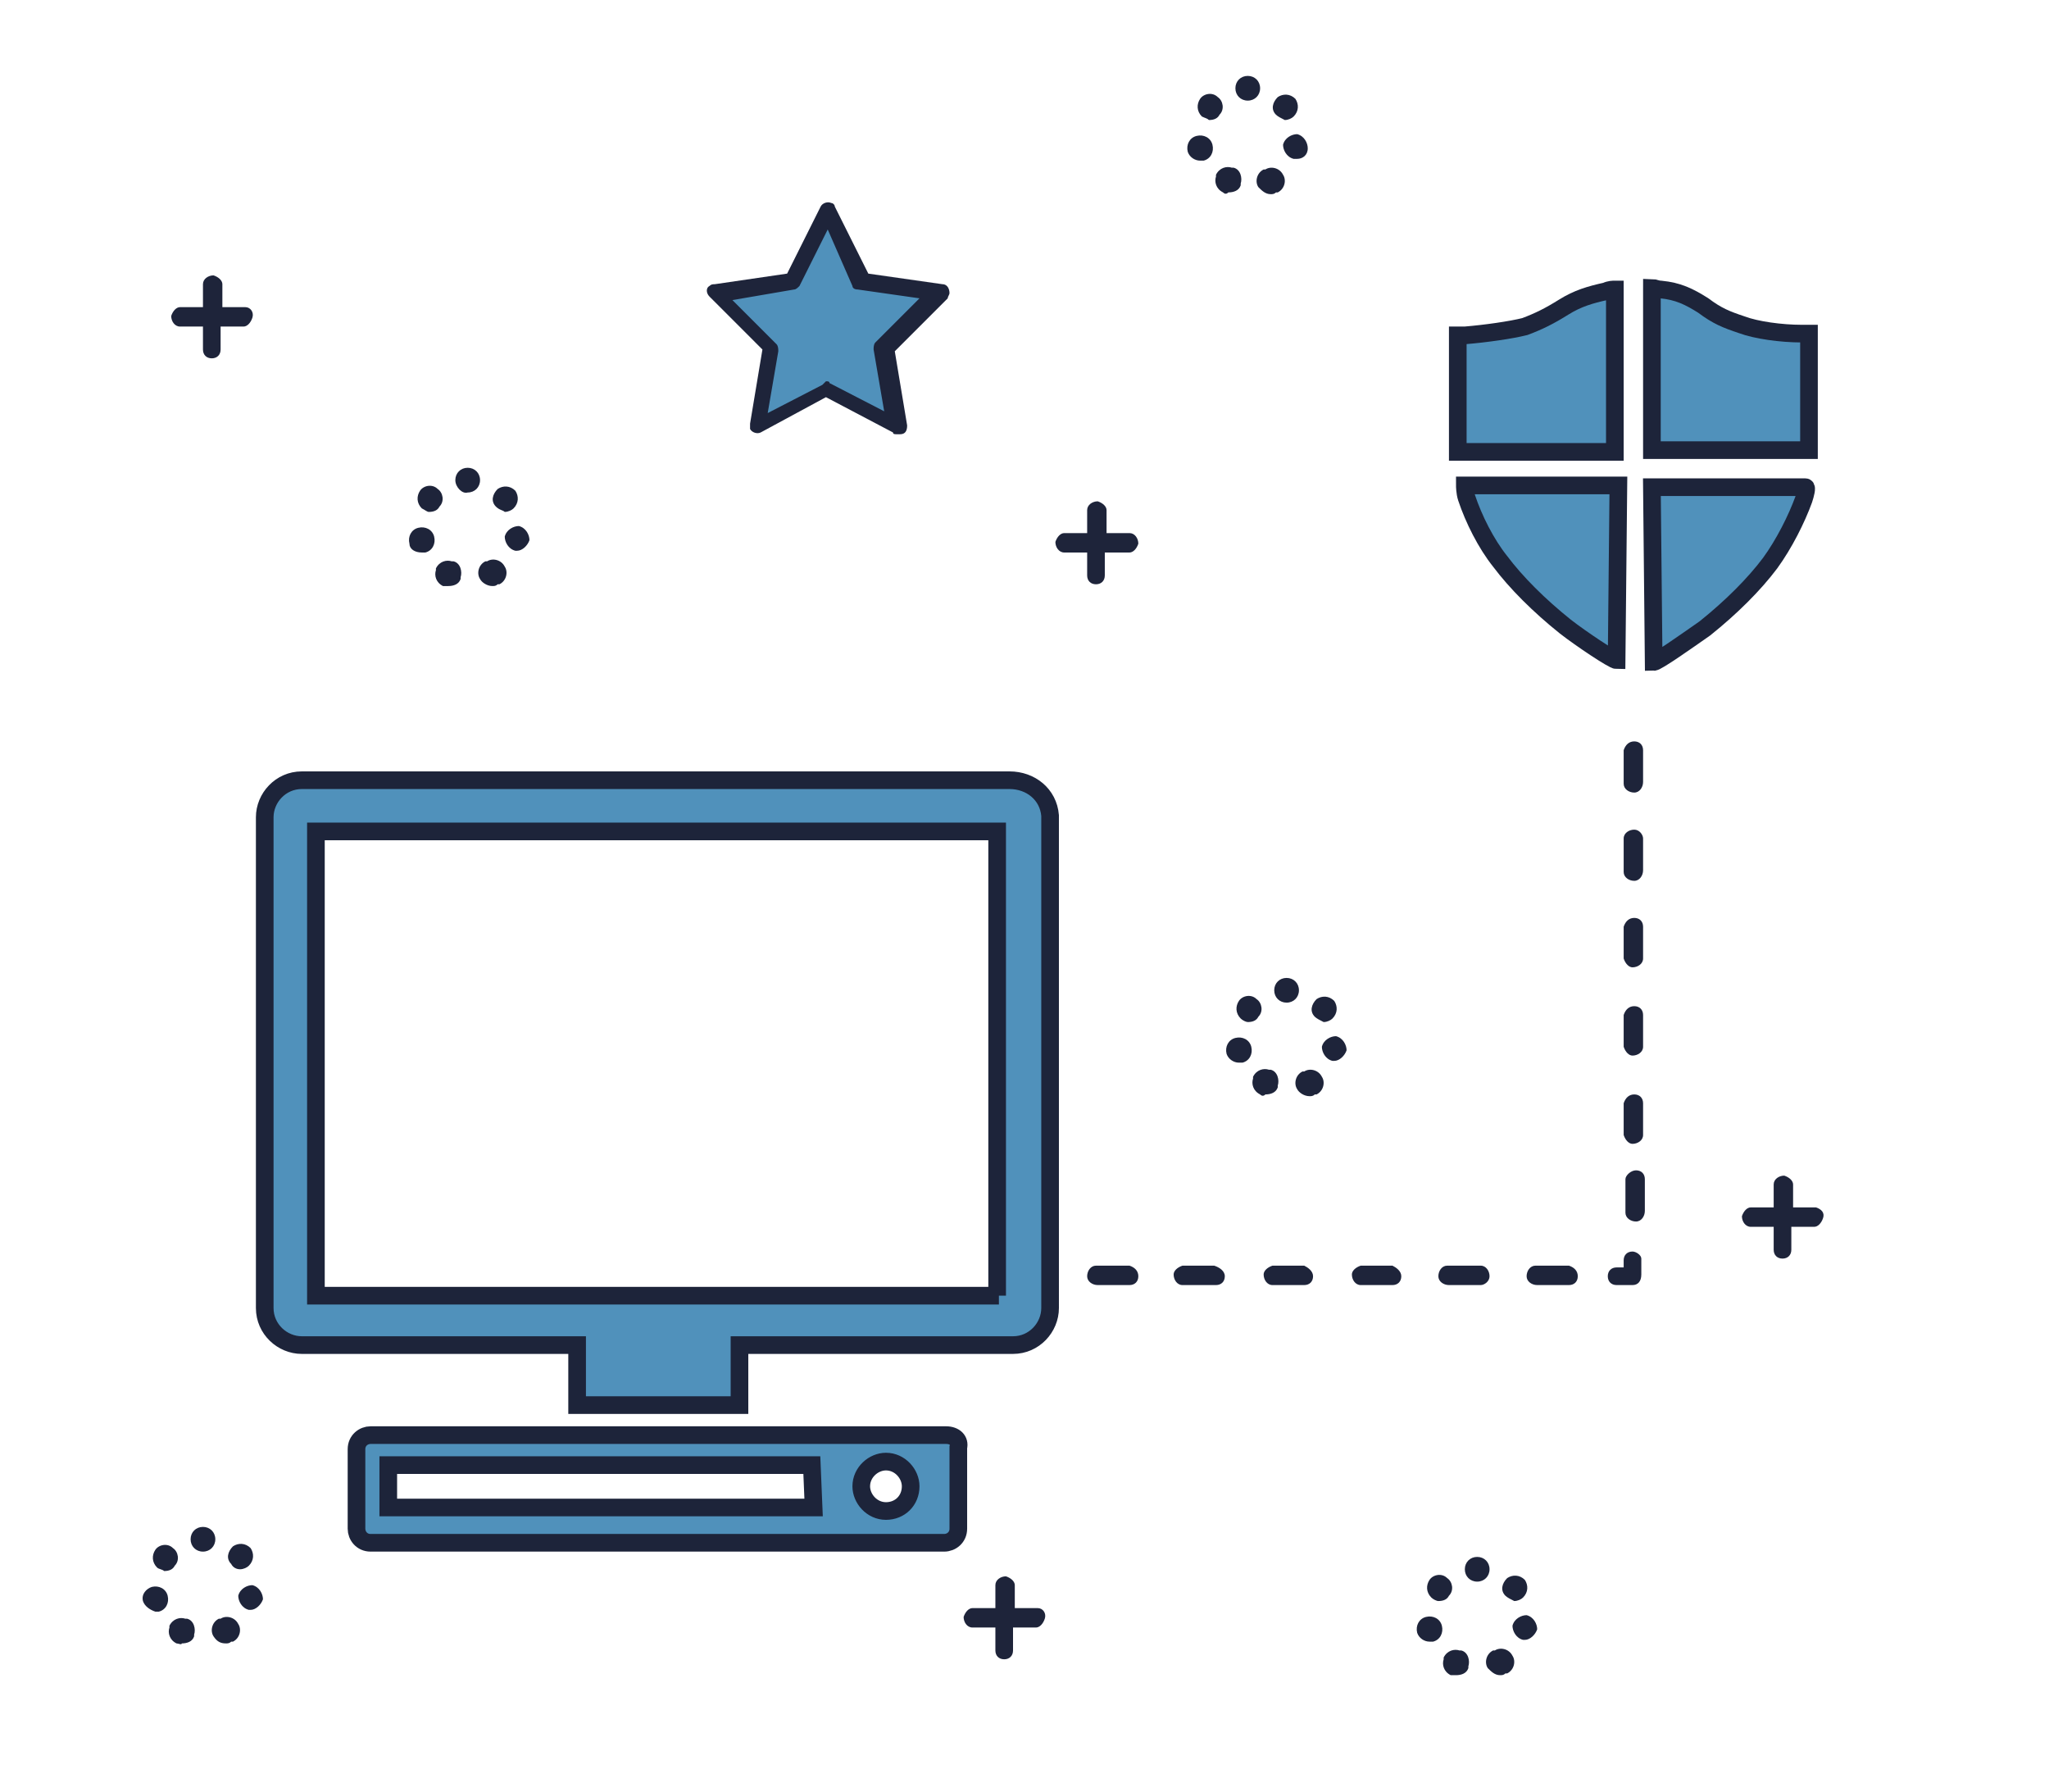 <?xml version="1.0" encoding="utf-8"?>
<!-- Generator: Adobe Illustrator 26.0.3, SVG Export Plug-In . SVG Version: 6.00 Build 0)  -->
<svg version="1.1" id="Layer_1" xmlns="http://www.w3.org/2000/svg" xmlns:xlink="http://www.w3.org/1999/xlink" x="0px" y="0px"
	 viewBox="0 0 116.1 101.5" style="enable-background:new 0 0 116.1 101.5;" xml:space="preserve">
<style type="text/css">
	.st0{fill:#5091BB;}
	.st1{fill:#1E243A;}
	.st2{fill:#5091BB;stroke:#1D243A;stroke-miterlimit:10;}
</style>
<g>
	<path class="st0" d="M48.8,16l-2-4l-2,4l-4.4,0.6l3.2,3.1l-0.8,4.4l3.9-2.1l4,2.1l-0.8-4.4l3.2-3.1L48.8,16z"/>
	<path class="st1" d="M50.8,24.6c-0.1,0-0.2,0-0.2-0.1l-3.8-2l-3.7,2c-0.2,0.1-0.5,0-0.6-0.2c0-0.1,0-0.2,0-0.3l0.7-4.2l-3-3
		c-0.2-0.2-0.2-0.5,0-0.6c0.1-0.1,0.2-0.1,0.3-0.1l4.1-0.6l1.9-3.8c0.1-0.2,0.4-0.3,0.6-0.2c0,0,0,0,0,0c0.1,0,0.2,0.1,0.2,0.2
		l1.9,3.8l4.2,0.6c0.3,0,0.4,0.3,0.4,0.5c0,0,0,0,0,0c0,0.1-0.1,0.2-0.1,0.3l-3,3l0.7,4.2c0,0.3-0.1,0.5-0.4,0.5c0,0,0,0,0,0
		L50.8,24.6z M46.8,21.6c0.1,0,0.2,0,0.2,0.1l3.1,1.6l-0.6-3.5c0-0.1,0-0.3,0.1-0.4l2.5-2.5l-3.5-0.5c-0.2,0-0.3-0.1-0.3-0.2
		L46.9,13l-1.6,3.2c-0.1,0.1-0.2,0.2-0.3,0.2L41.5,17l2.5,2.5c0.1,0.1,0.1,0.3,0.1,0.4l-0.6,3.5l3.1-1.6
		C46.7,21.7,46.8,21.6,46.8,21.6L46.8,21.6z"/>
</g>
<path class="st1" d="M71.4,62c-0.4-0.2-0.5-0.6-0.4-0.9c0,0,0,0,0-0.1c0.2-0.4,0.6-0.5,0.9-0.4c0,0,0,0,0.1,0
	c0.4,0.1,0.5,0.6,0.4,0.9c0,0,0,0,0,0.1c-0.1,0.3-0.4,0.4-0.7,0.4C71.6,62.1,71.5,62.1,71.4,62z M73.5,61.7c-0.2-0.3-0.1-0.8,0.3-1
	c0,0,0,0,0.1,0c0.3-0.2,0.8-0.1,1,0.3c0,0,0,0,0,0c0.2,0.3,0.1,0.8-0.3,1c0,0,0,0-0.1,0c-0.1,0.1-0.2,0.1-0.3,0.1
	C73.9,62.1,73.6,61.9,73.5,61.7L73.5,61.7z M69.5,59.7c-0.1-0.4,0.1-0.8,0.5-0.9c0,0,0,0,0,0c0.4-0.1,0.8,0.1,0.9,0.5
	c0.1,0.4-0.1,0.8-0.5,0.9c0,0,0,0,0,0c-0.1,0-0.1,0-0.2,0C69.9,60.2,69.6,60,69.5,59.7L69.5,59.7z M75.5,60.1
	c-0.4-0.1-0.6-0.5-0.6-0.8c0.1-0.4,0.5-0.6,0.8-0.6c0.4,0.1,0.6,0.5,0.6,0.8c-0.1,0.3-0.4,0.6-0.7,0.6L75.5,60.1L75.5,60.1z
	 M70.3,57.7c-0.3-0.3-0.3-0.7-0.1-1c0.2-0.3,0.7-0.4,1-0.1c0,0,0,0,0,0c0.3,0.2,0.4,0.7,0.1,1c0,0,0,0,0,0c-0.1,0.2-0.3,0.3-0.6,0.3
	C70.6,57.9,70.4,57.8,70.3,57.7L70.3,57.7z M74.5,57.6c-0.3-0.3-0.2-0.7,0.1-1c0.3-0.2,0.7-0.2,1,0.1c0.2,0.3,0.2,0.7-0.1,1
	c-0.1,0.1-0.3,0.2-0.5,0.2C74.8,57.8,74.6,57.7,74.5,57.6z M72.2,56.1c0-0.4,0.3-0.7,0.7-0.7c0,0,0,0,0,0c0.4,0,0.7,0.3,0.7,0.7
	c0,0,0,0,0,0c0,0.4-0.3,0.7-0.7,0.7C72.5,56.8,72.2,56.5,72.2,56.1C72.2,56.1,72.2,56.1,72.2,56.1z"/>
<path class="st1" d="M82.2,94.9c-0.4-0.2-0.5-0.6-0.4-0.9c0,0,0,0,0-0.1c0.2-0.4,0.6-0.5,0.9-0.4c0,0,0,0,0.1,0
	c0.4,0.1,0.5,0.6,0.4,0.9c0,0,0,0,0,0.1c-0.1,0.3-0.4,0.4-0.7,0.4C82.5,94.9,82.3,94.9,82.2,94.9z M84.3,94.5
	c-0.2-0.3-0.1-0.8,0.3-1c0,0,0,0,0.1,0c0.3-0.2,0.8-0.1,1,0.3c0,0,0,0,0,0c0.2,0.3,0.1,0.8-0.3,1c0,0,0,0-0.1,0
	c-0.1,0.1-0.2,0.1-0.3,0.1C84.7,94.9,84.5,94.7,84.3,94.5L84.3,94.5z M80.3,92.5c-0.1-0.4,0.1-0.8,0.5-0.9c0,0,0,0,0,0
	c0.4-0.1,0.8,0.1,0.9,0.5c0.1,0.4-0.1,0.8-0.5,0.9c0,0,0,0,0,0c-0.1,0-0.1,0-0.2,0C80.7,93,80.4,92.8,80.3,92.5L80.3,92.5z
	 M86.3,92.9c-0.4-0.1-0.6-0.5-0.6-0.8c0.1-0.4,0.5-0.6,0.8-0.6c0.4,0.1,0.6,0.5,0.6,0.8c-0.1,0.3-0.4,0.6-0.7,0.6L86.3,92.9
	L86.3,92.9z M81.1,90.5c-0.3-0.3-0.3-0.7-0.1-1c0.2-0.3,0.7-0.4,1-0.1c0,0,0,0,0,0c0.3,0.2,0.4,0.7,0.1,1c0,0,0,0,0,0
	c-0.1,0.2-0.3,0.3-0.6,0.3C81.4,90.7,81.2,90.6,81.1,90.5L81.1,90.5z M85.3,90.4c-0.3-0.3-0.2-0.7,0.1-1c0.3-0.2,0.7-0.2,1,0.1
	c0.2,0.3,0.2,0.7-0.1,1c-0.1,0.1-0.3,0.2-0.5,0.2C85.6,90.6,85.4,90.5,85.3,90.4z M83,88.9c0-0.4,0.3-0.7,0.7-0.7c0,0,0,0,0,0
	c0.4,0,0.7,0.3,0.7,0.7c0,0,0,0,0,0c0,0.4-0.3,0.7-0.7,0.7C83.3,89.6,83,89.3,83,88.9C83,88.9,83,88.9,83,88.9z"/>
<path class="st1" d="M10,93.1c-0.4-0.2-0.5-0.6-0.4-0.9c0,0,0,0,0-0.1c0.2-0.4,0.6-0.5,0.9-0.4c0,0,0,0,0.1,0
	c0.4,0.1,0.5,0.6,0.4,0.9c0,0,0,0,0,0.1c-0.1,0.3-0.4,0.4-0.7,0.4C10.3,93.2,10.1,93.1,10,93.1z M12.1,92.7c-0.2-0.3-0.1-0.8,0.3-1
	c0,0,0,0,0.1,0c0.3-0.2,0.8-0.1,1,0.3c0,0,0,0,0,0c0.2,0.3,0.1,0.8-0.3,1c0,0,0,0-0.1,0c-0.1,0.1-0.2,0.1-0.3,0.1
	C12.5,93.1,12.3,93,12.1,92.7L12.1,92.7z M8.1,90.7C8,90.3,8.3,90,8.6,89.9c0,0,0,0,0,0C9,89.8,9.4,90,9.5,90.4
	c0.1,0.4-0.1,0.8-0.5,0.9c0,0,0,0,0,0c-0.1,0-0.1,0-0.2,0C8.5,91.2,8.2,91,8.1,90.7L8.1,90.7z M14.1,91.2c-0.4-0.1-0.6-0.5-0.6-0.8
	c0.1-0.4,0.5-0.6,0.8-0.6c0.4,0.1,0.6,0.5,0.6,0.8c-0.1,0.3-0.4,0.6-0.7,0.6L14.1,91.2L14.1,91.2z M8.9,88.8c-0.3-0.3-0.3-0.7-0.1-1
	c0.2-0.3,0.7-0.4,1-0.1c0,0,0,0,0,0c0.3,0.2,0.4,0.7,0.1,1c0,0,0,0,0,0c-0.1,0.2-0.3,0.3-0.6,0.3C9.2,88.9,9,88.9,8.9,88.8L8.9,88.8
	z M13.1,88.6c-0.3-0.3-0.2-0.7,0.1-1c0.3-0.2,0.7-0.2,1,0.1c0.2,0.3,0.2,0.7-0.1,1c-0.1,0.1-0.3,0.2-0.5,0.2
	C13.4,88.9,13.2,88.8,13.1,88.6z M10.8,87.2c0-0.4,0.3-0.7,0.7-0.7c0,0,0,0,0,0c0.4,0,0.7,0.3,0.7,0.7c0,0,0,0,0,0
	c0,0.4-0.3,0.7-0.7,0.7C11.1,87.9,10.8,87.6,10.8,87.2C10.8,87.2,10.8,87.2,10.8,87.2z"/>
<path class="st1" d="M25.1,33.2c-0.4-0.2-0.5-0.6-0.4-0.9c0,0,0,0,0-0.1c0.2-0.4,0.6-0.5,0.9-0.4c0,0,0,0,0.1,0
	c0.4,0.1,0.5,0.6,0.4,0.9c0,0,0,0,0,0.1c-0.1,0.3-0.4,0.4-0.7,0.4C25.3,33.2,25.2,33.2,25.1,33.2z M27.2,32.8
	c-0.2-0.3-0.1-0.8,0.3-1c0,0,0,0,0.1,0c0.3-0.2,0.8-0.1,1,0.3c0,0,0,0,0,0c0.2,0.3,0.1,0.8-0.3,1c0,0,0,0-0.1,0
	c-0.1,0.1-0.2,0.1-0.3,0.1C27.6,33.2,27.3,33,27.2,32.8L27.2,32.8z M23.2,30.8c-0.1-0.4,0.1-0.8,0.5-0.9c0,0,0,0,0,0
	c0.4-0.1,0.8,0.1,0.9,0.5c0.1,0.4-0.1,0.8-0.5,0.9c0,0,0,0,0,0c-0.1,0-0.1,0-0.2,0C23.5,31.3,23.2,31.1,23.2,30.8L23.2,30.8z
	 M29.2,31.2c-0.4-0.1-0.6-0.5-0.6-0.8c0.1-0.4,0.5-0.6,0.8-0.6c0.4,0.1,0.6,0.5,0.6,0.8c-0.1,0.3-0.4,0.6-0.7,0.6L29.2,31.2
	L29.2,31.2z M23.9,28.8c-0.3-0.3-0.3-0.7-0.1-1c0.2-0.3,0.7-0.4,1-0.1c0,0,0,0,0,0c0.3,0.2,0.4,0.7,0.1,1c0,0,0,0,0,0
	c-0.1,0.2-0.3,0.3-0.6,0.3C24.2,29,24.1,28.9,23.9,28.8L23.9,28.8z M28.1,28.7c-0.3-0.3-0.2-0.7,0.1-1c0.3-0.2,0.7-0.2,1,0.1
	c0.2,0.3,0.2,0.7-0.1,1c-0.1,0.1-0.3,0.2-0.5,0.2C28.5,28.9,28.3,28.9,28.1,28.7z M25.8,27.2c0-0.4,0.3-0.7,0.7-0.7c0,0,0,0,0,0
	c0.4,0,0.7,0.3,0.7,0.7c0,0,0,0,0,0c0,0.4-0.3,0.7-0.7,0.7C26.2,28,25.8,27.6,25.8,27.2C25.8,27.2,25.8,27.2,25.8,27.2z"/>
<path class="st1" d="M69.3,10.9c-0.4-0.2-0.5-0.6-0.4-0.9c0,0,0,0,0-0.1c0.2-0.4,0.6-0.5,0.9-0.4c0,0,0,0,0.1,0
	c0.4,0.1,0.5,0.6,0.4,0.9c0,0,0,0,0,0.1c-0.1,0.3-0.4,0.4-0.7,0.4C69.5,11,69.4,11,69.3,10.9z M71.3,10.6c-0.2-0.3-0.1-0.8,0.3-1
	c0,0,0,0,0.1,0c0.3-0.2,0.8-0.1,1,0.3c0,0,0,0,0,0c0.2,0.3,0.1,0.8-0.3,1c0,0,0,0-0.1,0c-0.1,0.1-0.2,0.1-0.3,0.1
	C71.7,11,71.5,10.8,71.3,10.6L71.3,10.6z M67.3,8.6c-0.1-0.4,0.1-0.8,0.5-0.9c0,0,0,0,0,0c0.4-0.1,0.8,0.1,0.9,0.5
	c0.1,0.4-0.1,0.8-0.5,0.9c0,0,0,0,0,0c-0.1,0-0.1,0-0.2,0C67.7,9.1,67.4,8.9,67.3,8.6L67.3,8.6z M73.3,9c-0.4-0.1-0.6-0.5-0.6-0.8
	c0.1-0.4,0.5-0.6,0.8-0.6c0.4,0.1,0.6,0.5,0.6,0.8C74.1,8.8,73.8,9,73.5,9L73.3,9L73.3,9z M68.1,6.6c-0.3-0.3-0.3-0.7-0.1-1
	c0.2-0.3,0.7-0.4,1-0.1c0,0,0,0,0,0c0.3,0.2,0.4,0.7,0.1,1c0,0,0,0,0,0c-0.1,0.2-0.3,0.3-0.6,0.3C68.4,6.7,68.3,6.7,68.1,6.6
	L68.1,6.6z M72.3,6.5c-0.3-0.3-0.2-0.7,0.1-1c0.3-0.2,0.7-0.2,1,0.1c0.2,0.3,0.2,0.7-0.1,1c-0.1,0.1-0.3,0.2-0.5,0.2
	C72.6,6.7,72.4,6.6,72.3,6.5z M70,5c0-0.4,0.3-0.7,0.7-0.7c0,0,0,0,0,0c0.4,0,0.7,0.3,0.7,0.7c0,0,0,0,0,0c0,0.4-0.3,0.7-0.7,0.7
	C70.3,5.7,70,5.4,70,5C70,5,70,5,70,5z"/>
<path class="st1" d="M13.9,17.4h-1.3v-1.3c0-0.2-0.2-0.4-0.5-0.5c-0.3,0-0.6,0.2-0.6,0.5v1.3h-1.3c-0.2,0-0.4,0.2-0.5,0.5
	c0,0.3,0.2,0.6,0.5,0.6h1.3v1.3c0,0.3,0.2,0.5,0.5,0.5v0c0.3,0,0.5-0.2,0.5-0.5v-1.3h1.3c0.2,0,0.4-0.2,0.5-0.5
	C14.4,17.7,14.2,17.4,13.9,17.4z"/>
<path class="st1" d="M64,30.2h-1.3v-1.3c0-0.2-0.2-0.4-0.5-0.5c-0.3,0-0.6,0.2-0.6,0.5v1.3h-1.3c-0.2,0-0.4,0.2-0.5,0.5
	c0,0.3,0.2,0.6,0.5,0.6h1.3v1.3c0,0.3,0.2,0.5,0.5,0.5v0c0.3,0,0.5-0.2,0.5-0.5v-1.3H64c0.2,0,0.4-0.2,0.5-0.5
	C64.5,30.5,64.3,30.2,64,30.2z"/>
<path class="st1" d="M102.9,68.4h-1.3v-1.3c0-0.2-0.2-0.4-0.5-0.5c-0.3,0-0.6,0.2-0.6,0.5v1.3h-1.3c-0.2,0-0.4,0.2-0.5,0.5
	c0,0.3,0.2,0.6,0.5,0.6h1.3v1.3c0,0.3,0.2,0.5,0.5,0.5v0c0.3,0,0.5-0.2,0.5-0.5v-1.3h1.3c0.2,0,0.4-0.2,0.5-0.5
	C103.4,68.7,103.2,68.5,102.9,68.4z"/>
<path class="st1" d="M58.8,91.1h-1.3v-1.3c0-0.2-0.2-0.4-0.5-0.5c-0.3,0-0.6,0.2-0.6,0.5v1.3h-1.3c-0.2,0-0.4,0.2-0.5,0.5
	c0,0.3,0.2,0.6,0.5,0.6h1.3v1.3c0,0.3,0.2,0.5,0.5,0.5v0c0.3,0,0.5-0.2,0.5-0.5v-1.3h1.3c0.2,0,0.4-0.2,0.5-0.5
	C59.3,91.4,59.1,91.1,58.8,91.1z"/>
<g>
	<path class="st1" d="M89.4,72.3c0,0.3-0.2,0.5-0.5,0.5l0,0h-1.8c-0.3,0-0.6-0.2-0.6-0.5c0-0.3,0.2-0.6,0.5-0.6c0,0,0.1,0,0.1,0h1.8
		C89.2,71.8,89.4,72,89.4,72.3z M84.4,72.3c0,0.3-0.3,0.5-0.5,0.5h-1.8c-0.3,0-0.6-0.2-0.6-0.5c0-0.3,0.2-0.6,0.5-0.6
		c0,0,0.1,0,0.1,0h1.8C84.2,71.7,84.4,72,84.4,72.3L84.4,72.3z M79.4,72.3c0,0.3-0.2,0.5-0.5,0.5l0,0h-1.8c-0.3,0-0.5-0.3-0.5-0.6
		c0-0.2,0.2-0.4,0.5-0.5h1.8C79.1,71.8,79.4,72,79.4,72.3L79.4,72.3z M74.4,72.3c0,0.3-0.2,0.5-0.5,0.5l0,0h-1.8
		c-0.3,0-0.5-0.3-0.5-0.6c0-0.2,0.2-0.4,0.5-0.5h1.8C74.1,71.8,74.4,72,74.4,72.3L74.4,72.3z M69.4,72.3c0,0.3-0.2,0.5-0.5,0.5l0,0
		H67c-0.3,0-0.5-0.3-0.5-0.6c0-0.2,0.2-0.4,0.5-0.5h1.8C69.1,71.8,69.4,72,69.4,72.3L69.4,72.3z"/>
</g>
<g>
	<path class="st1" d="M92.6,42c0.3,0,0.5,0.2,0.5,0.5l0,0v1.8c0,0.3-0.2,0.6-0.5,0.6c-0.3,0-0.6-0.2-0.6-0.5c0,0,0-0.1,0-0.1v-1.8
		C92.1,42.2,92.3,42,92.6,42z M92.6,47c0.3,0,0.5,0.3,0.5,0.5v1.8c0,0.3-0.2,0.6-0.5,0.6c-0.3,0-0.6-0.2-0.6-0.5c0,0,0-0.1,0-0.1
		v-1.8C92,47.2,92.3,47,92.6,47L92.6,47z M92.6,52c0.3,0,0.5,0.2,0.5,0.5l0,0v1.8c0,0.3-0.3,0.5-0.6,0.5c-0.2,0-0.4-0.2-0.5-0.5
		v-1.8C92.1,52.2,92.3,52,92.6,52L92.6,52z M92.6,57c0.3,0,0.5,0.2,0.5,0.5l0,0v1.8c0,0.3-0.3,0.5-0.6,0.5c-0.2,0-0.4-0.2-0.5-0.5
		v-1.8C92.1,57.2,92.3,57,92.6,57L92.6,57z M92.6,62c0.3,0,0.5,0.2,0.5,0.5l0,0v1.8c0,0.3-0.3,0.5-0.6,0.5c-0.2,0-0.4-0.2-0.5-0.5
		v-1.8C92.1,62.2,92.3,62,92.6,62L92.6,62z"/>
</g>
<g>
	<path class="st1" d="M64.5,72.3c0,0.3-0.2,0.5-0.5,0.5l0,0h-1.8c-0.3,0-0.6-0.2-0.6-0.5c0-0.3,0.2-0.6,0.5-0.6c0,0,0.1,0,0.1,0H64
		C64.3,71.8,64.5,72,64.5,72.3z"/>
</g>
<g>
	<path class="st1" d="M92.7,66.3c0.3,0,0.5,0.2,0.5,0.5l0,0v1.8c0,0.3-0.2,0.6-0.5,0.6s-0.6-0.2-0.6-0.5c0,0,0-0.1,0-0.1v-1.8
		C92.1,66.6,92.4,66.3,92.7,66.3z"/>
</g>
<path class="st1" d="M92.5,72.8h-0.9c-0.3,0-0.5-0.2-0.5-0.5c0-0.3,0.2-0.5,0.5-0.5h0.4v-0.4c0-0.3,0.2-0.5,0.5-0.5
	c0.2,0,0.5,0.2,0.5,0.4c0,0,0,0,0,0v0.9C93,72.6,92.8,72.8,92.5,72.8z"/>
<g>
	<g>
		<g>
			<path class="st2" d="M57.2,44.2H17.1c-1.2,0-2.1,1-2.1,2.1v27.8c0,1.2,1,2.1,2.1,2.1h15.6v3.4h9.2v-3.4h15.5c1.2,0,2.1-1,2.1-2.1
				V46.2C59.4,45,58.4,44.2,57.2,44.2z M56.6,73.4H17.9V47.1h38.6V73.4z"/>
			<path class="st2" d="M53.6,81.3H21c-0.4,0-0.8,0.3-0.8,0.8v4.5c0,0.4,0.3,0.8,0.8,0.8h32.5c0.4,0,0.8-0.3,0.8-0.8V82
				C54.4,81.6,54.1,81.3,53.6,81.3z M46.1,85.4H22V83h24L46.1,85.4L46.1,85.4z M50.2,85.6c-0.8,0-1.4-0.7-1.4-1.4
				c0-0.8,0.7-1.4,1.4-1.4c0.8,0,1.4,0.7,1.4,1.4C51.6,85,51,85.6,50.2,85.6z"/>
		</g>
	</g>
</g>
<path id="path10_00000024698736323793363760000012653180563385615806_" class="st2" d="M91.5,16.4c-0.1,0-0.3,0-0.5,0.1
	c-0.9,0.2-1.6,0.4-2.4,0.9c-0.8,0.5-1.4,0.8-2.2,1.1c-0.8,0.2-2.2,0.4-3.4,0.5l-0.4,0l0,2.9c0,2,0,3,0,3.3l0,0.4h8.9v-9.1L91.5,16.4
	z M91.7,27.5l-8.7,0c0,0,0,0.4,0.1,0.7c0.4,1.2,1.1,2.6,1.9,3.6c0.9,1.2,2.2,2.5,3.7,3.7c0.9,0.7,2.7,1.9,2.9,1.9L91.7,27.5z"/>
<path id="path10_00000119805433453461562420000013573411687679399041_" class="st2" d="M93.6,16.4v9.1h8.9l0-0.4c0-0.3,0-1.2,0-3.3
	l0-2.9l-0.4,0c-1.2,0-2.6-0.2-3.4-0.5c-0.9-0.3-1.4-0.5-2.2-1.1c-0.8-0.5-1.4-0.8-2.4-0.9c-0.2,0-0.4-0.1-0.5-0.1L93.6,16.4z
	 M93.7,37.5c0.2,0,1.9-1.2,2.9-1.9c1.5-1.2,2.8-2.5,3.7-3.7c0.8-1.1,1.5-2.5,1.9-3.6c0.1-0.3,0.2-0.7,0.1-0.7l-8.7,0L93.7,37.5z"/>
</svg>
